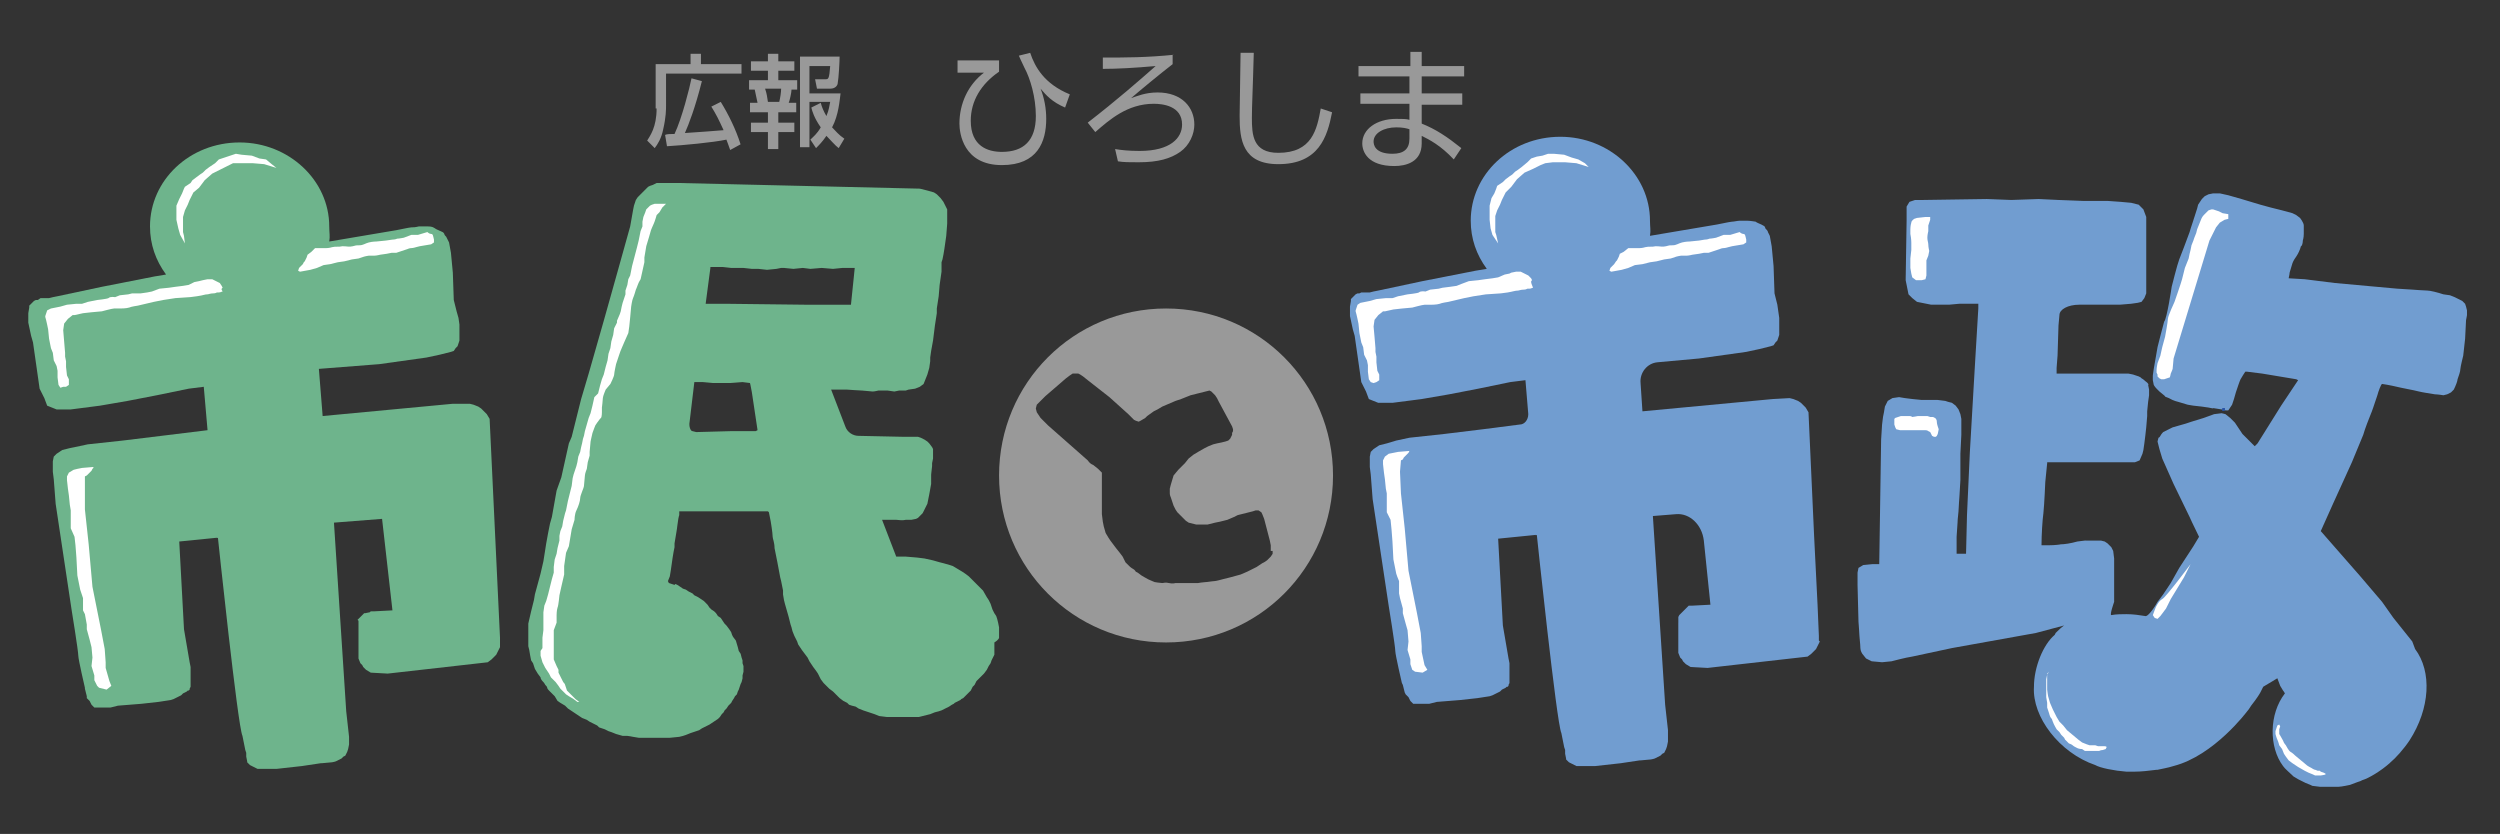 <?xml version="1.0" encoding="utf-8"?>
<!-- Generator: Adobe Illustrator 27.7.0, SVG Export Plug-In . SVG Version: 6.00 Build 0)  -->
<svg version="1.1" id="レイヤー_1" xmlns="http://www.w3.org/2000/svg" xmlns:xlink="http://www.w3.org/1999/xlink" x="0px"
	 y="0px" viewBox="0 0 265 88.4" style="enable-background:new 0 0 265 88.4;" xml:space="preserve">
<rect x="0" y="0" width="265" height="88.4" fill="#333333" stroke="none"/>
<style type="text/css">
	.st0{fill:#6EB48C;}
	.st1{fill:#FFFFFF;}
	.st2{fill:#719DD0;}
	.st3{fill:none;stroke:#2954A4;stroke-width:9.400000e-02;}
	.st4{fill:#999999;}
</style>
<g>
	<g>
		<g>
			<path class="st0" d="M85.4,32.3l-8.5-0.1h-2.1l0.5-3.8l0-0.1h0.2h1.1l0.9,0.1h0.8h0.5l0.9,0.1h0.7l0.9,0.1l1-0.1l0.5-0.1h0.3
				l1,0.1l1-0.1l0.8,0.1l1.2-0.1l1.2,0.1l1-0.1h1.3l-0.1,1l-0.3,2.9c-0.2,0-0.2,0-0.2,0h-1.6H85.4z M73.4,45.7c-0.2,0-0.4-0.5-0.3-1
				l0.5-4.2h0.9l1.1,0.1h1.8l1.3-0.1l0.8,0.1l0,0c0,0,0.1,0.4,0.2,1l0.6,4l-0.2,0.1h-0.7l-1.9,0l-3.7,0.1L73.4,45.7z M105.9,67.6
				v-0.5l0-0.6l-0.1-0.5l-0.1-0.4l-0.1-0.3l-0.2-0.3l-0.2-0.4L105,64l-0.2-0.4l-0.2-0.3l-0.4-0.7l-0.3-0.3l-0.2-0.2l-0.2-0.2
				l-0.2-0.2l-0.6-0.6l-0.4-0.3l-0.3-0.2l-0.5-0.3L101,60l-0.3-0.1l-0.7-0.2l-0.4-0.1l-0.7-0.2L98,59.2l-0.8-0.1L96,59l-1,0
				l-1.5-3.9c0.3,0,0.6,0,0.8,0c0.6,0,0.7,0,0.7,0c0.2,0,0.6,0.1,1,0c0.2,0,0.6,0,0.6,0l0.5-0.1l0.2-0.1l0.2-0.2l0.3-0.3l0.1-0.2
				l0.1-0.2l0.1-0.2l0.1-0.2l0.1-0.2l0.1-0.5l0.1-0.5l0.2-1.1l0-1l0.1-0.9l0-0.3l0.1-0.5l0-0.2v-0.4v-0.2v-0.2l-0.1-0.2L98.5,47
				l-0.2-0.2l-0.3-0.2l-0.2-0.1l-0.2-0.1l-0.3-0.1H97h-0.4h-0.9L91,46.2c-0.6,0-1.2-0.4-1.4-1l-1.5-3.9l0.5,0h1.2
				c0,0,1.4,0.1,1.6,0.1s0.9,0.1,1.1,0.1c0.2,0,0.6-0.1,0.6-0.1h1l0.7,0.1l0.5-0.1h0.7l0.3-0.1l0.7-0.1l0.5-0.2l0.4-0.3l0.2-0.5
				l0.2-0.5l0.2-0.7l0.1-0.7l0-0.2l0-0.2l0.1-0.7l0.2-1.1l0.2-1.6l0.2-1.3l0-0.5l0.2-1.3l0.1-1.2l0.2-1.4v-0.4v-0.6l0.1-0.3l0.1-0.5
				l0.1-0.6l0.2-1.4l0.1-1.3l0-0.7l0-0.3l0-0.5l-0.2-0.4l-0.2-0.4l-0.3-0.4l-0.4-0.4l-0.3-0.2l-0.7-0.2l-0.8-0.2L72,19.4l-0.2,0
				h-0.2c0,0-0.2,0-0.3,0c-0.1,0-0.3,0-0.3,0h-0.2l-0.3,0l-0.2,0h-0.2l-0.3,0l-0.2,0l-0.2,0.1l-0.2,0.1l-0.3,0.1l-0.2,0.1L68.5,20
				l-0.2,0.2l-0.2,0.2l-0.1,0.1l-0.2,0.2l-0.2,0.2l-0.2,0.3l-0.1,0.3l-0.1,0.3l-0.1,0.5l-0.3,1.7l-1.2,4.3l-1.6,5.7l-1.6,5.6
				l-0.8,2.7l-1,4L60.3,47l-0.8,3.6L59,52l-0.5,2.8l-0.2,0.7l-0.2,1l-0.2,1.1l-0.3,1.9l-0.3,1.3L56.7,63l-0.1,0.6l-0.3,1.2l-0.3,1.3
				L56,66.5L56,66.9l0,0.3l0,0.6l0,0.7l0.1,0.4l0.1,0.6l0.1,0.5l0.2,0.3l0.2,0.6l0.3,0.5l0.3,0.4c0,0.2,0.2,0.4,0.3,0.5
				c0.1,0.1,0.2,0.3,0.2,0.3c0.1,0.1,0.2,0.2,0.2,0.3c0,0.1,0.2,0.3,0.2,0.3l0.3,0.3l0.3,0.3l0.3,0.5l0.3,0.2l0.5,0.3l0,0l0.1,0.1
				l0.2,0.2l0.3,0.2l0.3,0.2l0.3,0.2l0.3,0.2l0.3,0.2l0.5,0.2l0.3,0.2l0.4,0.2l0.2,0.1l0.2,0.1l0.2,0.2l0.3,0.1l0.3,0.1l0.2,0.1
				l0.2,0.1l0.3,0.1l0.5,0.2l0.7,0.2c0,0,0.4,0,0.5,0c0.1,0,0.6,0.1,0.6,0.1l0.6,0.1l0.4,0h0.5h0.6h0.5h1.3l1-0.1l0.4-0.1l0.3-0.1
				l0.5-0.2l0.3-0.1l0.3-0.1l0.3-0.1l0.3-0.2l0.4-0.2l0.4-0.2l0.3-0.2l0.3-0.2l0.3-0.2l0.2-0.2l0.2-0.3l0.2-0.2l0.1-0.2l0.2-0.2
				l0.2-0.3l0.2-0.2l0.1-0.1l0.1-0.2l0.2-0.3l0.1-0.2l0.2-0.2l0.1-0.3l0.1-0.2l0.1-0.3l0.1-0.3l0.1-0.2l0.1-0.4l0-0.3l0.1-0.4v-0.2
				l0-0.4l-0.1-0.3v-0.3l-0.1-0.3l-0.1-0.4l-0.2-0.3l-0.1-0.4L78,67.9l-0.3-0.4l-0.1-0.2L77.5,67l-0.2-0.3L77,66.3l-0.2-0.2
				l-0.2-0.3l-0.2-0.3l-0.3-0.2L75.9,65l-0.2-0.2l-0.3-0.2l-0.2-0.2L75,64.1l-0.2-0.2l-0.2-0.2l-0.3-0.2l-0.3-0.2L74,63.3l-0.4-0.2
				l-0.2-0.2L73,62.7l-0.3-0.2l-0.3-0.1l-0.3-0.2l-0.3-0.2l-0.2-0.1L71.5,62l-0.3-0.1l-0.3-0.1l-0.1-0.2l0.2-0.5l0.1-0.6l0.1-0.7
				l0.1-0.7l0.1-0.6l0.1-0.5l0-0.4l0.1-0.6l0.1-0.6c0,0,0.1-0.6,0.1-0.7c0-0.1,0.1-0.6,0.1-0.7c0-0.1,0.1-0.4,0.1-0.4l0-0.4l9.4,0
				l0.1,0.1l0.2,1c0,0,0.2,1.2,0.2,1.6c0,0.2,0.2,0.6,0.2,1.2c0.1,0.5,0.2,1,0.2,1l0.1,0.5l0.3,1.6l0.1,0.4l0.1,0.5l0.1,0.5L83,63
				l0.1,0.6l0.1,0.4l0.2,0.7l0.2,0.7l0.1,0.4l0.1,0.4l0.1,0.3l0.1,0.4l0.2,0.5l0.1,0.2l0.2,0.4l0.1,0.3l0.2,0.3l0.2,0.3l0.3,0.4
				l0.3,0.4l0.2,0.4l0.2,0.3l0.2,0.3l0.3,0.4l0.2,0.3L87,72l0.3,0.4l0.2,0.2l0.2,0.2l0.2,0.2l0.4,0.3l0.3,0.3l0.2,0.2L89,74l0.4,0.3
				l0.4,0.2l0.2,0.2l0.3,0.1l0.4,0.1l0.3,0.2l0.5,0.2l0.3,0.1l0.6,0.2l0.3,0.1l0.5,0.2l0.8,0.1l0.5,0l0.4,0l0.4,0h0.7h0.4h0.5l0.5,0
				l0.4-0.1l0.4-0.1l0.4-0.1l0.5-0.2l0.4-0.1l0.3-0.1l0.4-0.2l0.2-0.1l0.2-0.1l0.3-0.2l0.2-0.1l0.1-0.1l0.2-0.1l0.2-0.1l0.2-0.1
				l0.1-0.1l0.2-0.1l0.2-0.2l0.2-0.2l0.2-0.2l0.2-0.2l0.1-0.2l0.1-0.2l0.2-0.2l0.1-0.2l0.1-0.2l0.2-0.2l0.2-0.2l0.2-0.2l0.2-0.2
				l0.3-0.4l0.2-0.4l0.2-0.3l0.1-0.3l0.1-0.2l0.2-0.4l0-0.2l0-0.3l0-0.3l0-0.2c0,0,0-0.2,0-0.3C105.9,67.8,105.9,67.6,105.9,67.6"/>
			<path class="st1" d="M70.6,21.6l-0.7,0l-0.5,0l-0.3,0.1l-0.2,0.1l-0.4,0.4l-0.1,0.3l-0.2,0.5l-0.1,0.5V24l-0.2,0.5l-0.2,1
				l-0.2,0.8l-0.5,1.9l-0.2,1l-0.2,0.4l-0.1,0.6l-0.2,0.6l0,0.4l-0.3,0.9l-0.1,0.4l-0.1,0.5l-0.1,0.3L65.4,34l0,0.2l-0.3,0.6
				l-0.1,0.7l-0.2,0.7l-0.1,0.7l-0.2,0.6l-0.1,0.7l-0.2,0.7l-0.2,0.8l-0.2,0.5l-0.2,0.7l-0.2,0.8L63,42.1L62.8,43l-0.1,0.4l-0.1,0.4
				l-0.2,0.5l-0.2,0.7L62,45.7l-0.1,0.5l-0.1,0.3l-0.1,0.5l-0.1,0.4l-0.1,0.5l-0.2,0.5l-0.1,0.6l-0.1,0.4L60.9,50l-0.1,0.3l-0.1,0.4
				l-0.1,0.8l-0.2,0.8l-0.2,0.8l-0.2,1l-0.1,0.3l-0.2,0.8l-0.1,0.6l-0.2,0.5l-0.1,0.5v0.5l-0.2,0.8l-0.1,0.6l-0.2,0.6l-0.1,0.8v0.6
				l-0.2,0.7l-0.2,0.8L58.1,63l-0.2,0.7l-0.2,0.5l-0.1,0.7l0,0.4l0,0.3l0,0.5l0,0.7l-0.1,0.8v0.6l0,0.5L57.3,69l0,0.5l0.2,0.7
				l0.2,0.4l0.1,0.2l0.2,0.3l0.2,0.3l0.2,0.4l0.2,0.2l0.3,0.3l0.3,0.4l0.2,0.3l0.2,0.2l0.2,0.2l0.2,0.2l0.3,0.2l0.5,0.3l0.4,0.3h0.2
				L61,74.1l-0.3-0.3l-0.3-0.3l-0.3-0.3L60,72.9l-0.1-0.3c0,0,0-0.1-0.2-0.3c-0.1-0.2-0.3-0.6-0.3-0.6l-0.2-0.4L59.2,71L59,70.6
				l-0.3-0.7v-0.7v-0.6v-0.4v-0.7l0-0.7L59,66l0-0.8c0,0,0-0.5,0.1-0.8c0.1-0.2,0.2-1.3,0.2-1.3l0.2-0.9l0.3-1.3v-0.9l0.2-1.4
				l0.3-0.7l0.3-1.8l0.3-1c0,0,0-0.6,0.2-1s0.4-1,0.4-1.3c0-0.3,0.4-1.1,0.4-1.3c0-0.2,0.1-0.9,0.1-1.1c0-0.2,0.2-0.7,0.2-0.7
				l0.1-0.7l0.2-0.7v-0.4l0.1-1.1c0,0,0.1-0.5,0.2-0.9c0.1-0.3,0.3-0.8,0.3-0.8s0,0,0.2-0.3c0.1-0.1,0.2-0.3,0.3-0.4
				c0,0,0.1-0.1,0.1-0.1c0.1-0.1,0.1-0.6,0.1-0.6l0-0.5c0,0,0.1-0.8,0.1-1s0.3-0.9,0.3-0.9l0.5-0.6c0,0,0.4-0.8,0.4-1
				c0-0.2,0.2-1.1,0.2-1.1s0.2-0.6,0.3-0.9c0.1-0.3,0.2-0.6,0.3-0.8c0.1-0.2,0.2-0.5,0.3-0.7c0.1-0.2,0.4-0.9,0.4-0.9l0.1-0.7l0.1-1
				l0.1-1.1c0,0,0.1-0.7,0.2-0.9c0.1-0.2,0.3-0.9,0.3-0.9s0.1-0.2,0.2-0.5c0.1-0.3,0.3-0.6,0.3-0.6l0.2-0.9l0.2-0.9v-0.5l0.2-1.2
				l0.3-1l0.2-0.7c0,0,0.2-0.5,0.3-0.7c0.1-0.2,0.3-0.9,0.3-0.9l0.3-0.3l0.3-0.5L70.6,21.6z"/>
		</g>
		<g>
			<path class="st0" d="M53,68.6v-1l-1.1-23.2l-0.3-0.5l-0.2-0.2L51,43.3l-0.3-0.2l-0.5-0.2l-0.4-0.1L48,42.8l-13.8,1.3l-0.4-5
				l6.4-0.5l5-0.7l1.4-0.3l1.2-0.3l0.3-0.1l0.2-0.3l0.2-0.2l0.2-0.6l0-0.7V35l0-0.6l-0.1-0.7L48.4,33l-0.3-1.2l-0.1-2.9l-0.2-2.1
				l-0.2-1.1l-0.2-0.4c0,0-0.1-0.2-0.1-0.2c-0.1-0.1-0.2-0.2-0.2-0.3c-0.1-0.2-0.2-0.2-0.4-0.3c-0.2-0.1-0.5-0.2-0.6-0.3
				C45.8,24,45.6,24,45.2,24c-0.3,0-0.6,0-0.8,0c-0.4,0.1-0.6,0.1-0.8,0.1c-0.1,0-0.6,0.1-0.6,0.1l-1,0.2l-7.1,1.2
				c0.1-0.6,0-0.9,0-1.6c0-4.9-4.3-8.9-9.5-8.9c-5.3,0-9.5,4-9.5,8.9c0,1.9,0.6,3.6,1.7,5.1l-1.2,0.2l-5.6,1.1l-4.7,1l-0.5,0.1
				l-0.4,0.1l-0.2,0l-0.2,0l-0.1,0l-0.2,0l-0.2,0L4,31.8l-0.2,0l-0.2,0.1L3.5,32l-0.1,0.1l-0.1,0.1l-0.1,0.1l-0.1,0.1l0,0.2l0,0
				l-0.1,0.6l0,1l0.3,1.4l0.2,0.7l0.7,4.9l0.5,1l0.3,0.8l1,0.4l1.5,0l3.1-0.4l2.9-0.5l3.1-0.6l3.4-0.7l1.6-0.2l0.4,4.6l-4.9,0.6
				l-4.1,0.5l-3.7,0.4l-1.4,0.3l-0.5,0.1l-0.4,0.1l-0.4,0.1l-0.3,0.2l-0.3,0.2l-0.3,0.3l-0.1,0.5l0,0.5l0,0.6l0.1,0.8l0.2,2.6
				l1.7,11.3c0,0,0.7,4.3,0.7,4.8c0,0.4,0.7,3.4,0.7,3.4L9,73l0,0l0.2,0.8L9.2,74l0.1,0.1l0.1,0.1l0.1,0.1l0.1,0.2l0.1,0.2l0.1,0.1
				l0.1,0.1l0.1,0.1l0.2,0c0,0,0.1,0,0.2,0s0.2,0,0.2,0h0.2l0.3,0l0.4,0l0.2,0l0.8-0.2l2.5-0.2l1.8-0.2l1.3-0.2l0,0l0.3-0.1l0.4-0.2
				l0.2-0.1l0.2-0.1l0.1-0.1l0.1-0.1l0.2-0.1l0.2-0.1l0.1-0.1l0.1,0l0.1-0.1l0-0.1l0.1-0.2l0-0.2l0-0.2l0-0.2l0-0.3l0-0.5l0-0.4
				l0-0.1l0,0l0-0.2l-0.1-0.5c0,0,0,0,0,0l-0.6-3.5L19,57.4l4-0.4c-0.1,0.1,0.1,0,0.1,0s2.1,20,2.6,21l0,0l0.1,0.5l0.1,0.5l0.1,0.5
				l0.1,0.3l0,0.4l0.1,0.5l0,0.1l0,0l0,0l0.2,0.2l0.1,0.1l0.2,0.1l0.2,0.1l0.2,0.1l0.2,0.1l0.2,0c0,0,0,0,0,0h1.8l2.7-0.3l2-0.3
				l0.1,0l0,0c0.1,0,1-0.1,1.1-0.1s0.4-0.1,0.4-0.1l0.2-0.1l0.2-0.1l0.2-0.1l0.2-0.2l0.2-0.1l0.1-0.2l0.1-0.2l0.1-0.3l0.1-0.5V79
				v-0.2l0-0.3l0-0.3l0-0.1l0,0l-0.3-2.7l-1.3-20l5.1-0.4l1.1,9.7l-1.9,0.1l-0.4,0l-0.1,0.1L38.7,65L38.6,65l-0.1,0.1l-0.1,0.1
				l-0.1,0.1l-0.1,0.1l-0.1,0.1l-0.1,0.1l-0.1,0.1L38,65.8l0,0.2l0,0.2l0,0.2v0.2l0,0.2l0,0.2l0,0.2l0,0.2c0,0,0,0,0,0h0v2.4
				l0.2,0.5l0.2,0.2l0.1,0.2l0.1,0.1l0.2,0.2l0.5,0.3l1.8,0.1l10.6-1.2l0,0c0,0,0,0,0,0l0.4-0.3l0.3-0.3l0.2-0.2l0.2-0.4l0.2-0.4
				L53,68.6z"/>
			<path class="st1" d="M23.6,30.5l-0.1-0.2L23.3,30l-0.4-0.2l-0.4-0.2l-0.5,0l-0.5,0.1l-0.4,0.1l-0.5,0.1L20,30.2l-0.6,0.1
				l-0.8,0.1l-0.7,0.1l-1,0.1l-0.8,0.3L15.6,31l-0.7,0.1L14,31.1l-0.4,0.1l-0.9,0.1l-0.5,0.2c0,0-0.5-0.1-0.7,0.1
				c-0.2,0.1-1.2,0.2-1.2,0.2l-1,0.2l-0.6,0.2H8.1l-1,0.1l-0.7,0.2l-0.5,0.1l-0.5,0.1L5,32.9l-0.2,0.6l0,0.1
				c0.1,0.3,0.3,1.3,0.3,1.3l0.1,1l0.1,0.5l0.1,0.5l0.2,0.5l0.1,0.8l0.3,0.6l0.1,0.5v0.7l0.1,0.8l0.2,0.3L6.7,41L7,41l0.3-0.2l0-0.6
				l-0.2-0.4L7,38.9l0-0.6l-0.1-0.5v-0.4l-0.1-1.2L6.7,35l0.1-0.7l0.4-0.5l0.5-0.4l0.2,0l0.9-0.2l0.9-0.1l1.1-0.1
				c0,0,1.1-0.3,1.3-0.3h0.7c0,0,0.6,0,0.9-0.1c0.2-0.1,0.9-0.2,0.9-0.2l1.7-0.4l1-0.2l1.3-0.2l1.5-0.1c0,0,0.1,0,0.8-0.1
				c0.7-0.1,0.8-0.2,1.1-0.2c0.1,0,0.3-0.1,0.6-0.1c0.1,0,0.2,0,0.4-0.1c0,0,0.2,0,0.2,0c0.2,0,0.3-0.1,0.4-0.1
				C23.4,30.6,23.5,30.6,23.6,30.5C23.6,30.5,23.6,30.5,23.6,30.5"/>
			<path class="st1" d="M33,26.7L32.6,27l-0.1,0.3l-0.2,0.4l-0.1,0.1L32.1,28l-0.2,0.2l-0.2,0.2l-0.1,0.3l0.2,0.1l1.1-0.2l0.7-0.2
				l0.7-0.3L35,28l0.8-0.2l0.7-0.1l0.8-0.2l0.7-0.1l0.6-0.2c0,0,0.4-0.1,0.5-0.1h0.6c0.2,0,0.6-0.1,0.6-0.1l0.7-0.1l0.5-0.1h0.5
				l0.6-0.2l0.6-0.2c0,0,0.2-0.1,0.4-0.1c0.2,0,0.5-0.1,0.5-0.1l0.4-0.1l0.6-0.1l0.6-0.1l0.3-0.2c0,0,0,0.1,0-0.3
				c-0.1-0.4-0.1-0.6-0.3-0.6c-0.2,0-0.4-0.2-0.4-0.2l-1,0.3h-0.7l-0.8,0.3c0,0-0.5,0.1-0.7,0.1c-0.2,0.1-0.5,0.1-0.5,0.1l-0.7,0.1
				l-1,0.1c0,0-0.4,0-0.8,0.1c-0.4,0.1-0.6,0.3-1,0.3c-0.4,0-0.3,0-0.7,0.1c-0.4,0.1-0.6,0-1.1,0c-0.4,0.1-0.7,0-1.1,0.1
				c-0.3,0.1-0.6,0.1-0.6,0.1l-0.7,0h-0.5L33,26.7"/>
			<polygon class="st1" points="11.8,72.7 11.6,72.2 11.2,70.8 11.2,70.2 11.1,68.8 10.7,66.7 9.8,62.2 9.4,57.7 9,54 9,51.7 
				9,50.5 9.2,50.4 9.3,50.3 9.5,50.1 9.7,49.9 9.8,49.7 9.9,49.6 9.9,49.5 8.7,49.6 8.2,49.7 7.8,49.8 7.3,50.1 7.1,50.5 7.1,50.9 
				7.2,51.8 7.3,52.5 7.4,53.5 7.5,54.1 7.5,55.2 7.5,56 7.9,56.9 8,57.8 8.1,59.1 8.2,61 8.5,62.5 8.6,62.8 8.8,63.4 8.8,64.2 
				8.8,64.7 9,65.1 9.2,66.2 9.2,66.7 9.5,67.8 9.7,68.6 9.8,69.7 9.7,70.6 10,71.6 10,72.1 10.3,72.7 10.5,72.9 11.3,73.1 			"/>
			<polygon class="st1" points="29.3,17.8 28.8,17.4 28.2,16.9 27.5,16.8 26.7,16.5 25.6,16.4 25,16.3 24.4,16.5 23.8,16.7 
				23.2,16.9 22.8,17.3 22.2,17.7 21.8,18 21.5,18.3 21.2,18.5 20.8,18.8 20.4,19.1 20.2,19.4 19.6,19.8 19.5,20 19.3,20.5 19,21.1 
				18.7,21.8 18.7,22.4 18.7,23.3 18.9,24.2 19.1,24.9 19.6,25.8 19.5,25 19.4,24.6 19.4,24.2 19.4,23.5 19.4,23 19.6,22.3 
				19.9,21.7 20.1,21.2 20.5,20.4 21.1,19.9 21.7,19.1 22.5,18.4 23.3,18 24.1,17.6 24.7,17.3 25.5,17.3 26.2,17.3 26.8,17.3 
				28,17.4 			"/>
		</g>
		<g>
			<g>
				<path class="st2" d="M192.8,67.9L192.8,67.9v-0.5c0-0.3-0.2-4.9-0.5-10.5l-0.6-13.2l-0.3-0.5l-0.2-0.2l-0.3-0.3l-0.3-0.2
					l-0.5-0.2l-0.4-0.1l-1.8,0.1l-13.8,1.3l-0.2-3c-0.1-1.1,0.7-2.1,1.8-2.2l4.4-0.4l5-0.7l1.4-0.3l1.2-0.3l0.3-0.1l0.2-0.3l0.2-0.2
					l0.2-0.6l0-0.7v-0.5l0-0.6l-0.1-0.7l-0.1-0.7l-0.3-1.2l-0.1-2.9l-0.2-2.1l-0.2-1.1l-0.2-0.4c0-0.1-0.1-0.2-0.1-0.2
					c-0.1-0.1-0.2-0.2-0.2-0.3c0-0.1-0.2-0.2-0.4-0.3c-0.2-0.1-0.5-0.2-0.6-0.3c-0.1,0-0.5-0.1-0.9-0.1c-0.2,0-0.6,0-0.8,0
					c-0.2,0-0.6,0.1-0.8,0.1c-0.1,0-0.6,0.1-0.6,0.1l-1,0.2l-7.1,1.2c0.1-0.6,0-0.9,0-1.6c0-4.9-4.3-8.9-9.5-8.9
					c-5.3,0-9.5,4-9.5,8.9c0,1.9,0.6,3.6,1.7,5.1l-1.2,0.2l-5.6,1.1l-4.7,1l-0.5,0.1l-0.4,0.1l-0.2,0l-0.2,0l-0.1,0l-0.2,0l-0.2,0
					l-0.2,0.1l-0.2,0l-0.2,0.1l-0.1,0.1l-0.1,0.1l-0.1,0.1l-0.1,0.1l-0.1,0.1l0,0.2l0,0l-0.1,0.6l0,1l0.3,1.4l0.2,0.7l0.7,4.9l0.5,1
					l0.3,0.8l1,0.4l1.5,0l3.1-0.4l2.9-0.5l3.1-0.6l3.4-0.7l1.6-0.2l0.3,3.6c0,0.6-0.4,1.1-0.9,1.1l-3.9,0.5l-4.1,0.5l-3.7,0.4
					l-1.4,0.3L147,47l-0.4,0.1l-0.4,0.1l-0.3,0.2l-0.3,0.2l-0.3,0.3l-0.1,0.5l0,0.5l0,0.6l0.1,0.8l0.2,2.6l1.7,11.3
					c0,0,0.7,4.3,0.7,4.8c0,0.4,0.7,3.4,0.7,3.4l0.1,0.2l0,0l0.2,0.8l0.1,0.2l0.1,0.1l0.1,0.1l0.1,0.1l0.1,0.2l0.1,0.2l0.1,0.1
					l0.1,0.1l0.1,0.1l0.2,0c0,0,0.1,0,0.2,0c0.1,0,0.2,0,0.2,0h0.2l0.3,0l0.4,0l0.2,0l0.8-0.2l2.5-0.2l1.8-0.2l1.3-0.2l0,0l0.3-0.1
					l0.4-0.2l0.2-0.1l0.2-0.1l0.1-0.1l0.1-0.1l0.2-0.1l0.2-0.1l0.1-0.1l0.1,0l0.1-0.1l0-0.1l0.1-0.2l0-0.2l0-0.2l0-0.2l0-0.3l0-0.5
					l0-0.4l0-0.1l0,0l0-0.2l-0.1-0.5c0,0,0,0,0,0l-0.6-3.5l-0.5-9.2l4-0.4c-0.1,0.1,0.1,0,0.1,0s2.1,20,2.6,21l0,0l0.1,0.5l0.1,0.5
					l0.1,0.5l0.1,0.3l0,0.4l0.1,0.5l0,0.1l0,0l0,0l0.2,0.2l0.1,0.1l0.2,0.1l0.2,0.1l0.2,0.1l0.2,0.1l0.2,0c0,0,0,0,0,0h1.8l2.7-0.3
					l2-0.3l0.1,0l0,0c0.1,0,1-0.1,1.1-0.1s0.4-0.1,0.4-0.1l0.2-0.1l0.2-0.1l0.2-0.1l0.2-0.2l0.2-0.1l0.1-0.2l0.1-0.2l0.1-0.3
					l0.1-0.5v-0.3v-0.2l0-0.3l0-0.3l0-0.1l0,0l-0.3-2.7l-1.3-20l2.5-0.2c1.4-0.1,2.7,1.1,2.9,2.8l0.7,6.8l-1.9,0.1l-0.4,0l-0.1,0.1
					l-0.1,0.1l-0.1,0.1l-0.1,0.1l-0.1,0.1l-0.1,0.1l-0.1,0.1l-0.1,0.1l-0.1,0.1l-0.1,0.1l-0.1,0.2l0,0.2l0,0.2l0,0.2V66l0,0.2l0,0.2
					l0,0.2l0,0.2c0,0,0,0,0,0v2.4l0.2,0.5l0.2,0.2l0.1,0.2l0.1,0.1l0.2,0.2l0.5,0.3l1.8,0.1l10.6-1.2l0,0c0,0,0,0,0,0l0.4-0.3
					l0.3-0.3l0.2-0.2l0.2-0.4l0.2-0.4L192.8,67.9z"/>
				<g>
					<polygon class="st1" points="168.4,17.7 168,17.3 167.3,16.9 166.6,16.7 165.8,16.4 164.7,16.3 164.1,16.3 163.5,16.5 
						162.9,16.6 162.3,16.8 161.9,17.2 161.3,17.7 160.9,18 160.6,18.2 160.3,18.5 160,18.7 159.6,19 159.3,19.3 158.7,19.7 
						158.6,20 158.4,20.5 158.1,21 157.9,21.8 157.9,22.3 157.9,23.3 158,24.2 158.2,24.9 158.8,25.8 158.6,24.9 158.5,24.6 
						158.5,24.1 158.5,23.4 158.5,22.9 158.7,22.3 159,21.7 159.2,21.2 159.6,20.4 160.2,19.8 160.8,19 161.6,18.3 162.5,17.9 
						163.3,17.5 163.8,17.3 164.6,17.2 165.3,17.2 165.9,17.2 167.1,17.3 					"/>
					<path class="st1" d="M172.1,26.7l-0.4,0.2l-0.1,0.3l-0.2,0.4l-0.1,0.1l-0.2,0.3l-0.2,0.2l-0.2,0.2l-0.1,0.3l0.2,0.1l1.1-0.2
						l0.7-0.2l0.7-0.3l0.8-0.1l0.8-0.2l0.7-0.1l0.8-0.2l0.7-0.1l0.6-0.2c0,0,0.4-0.1,0.5-0.1h0.6c0.2,0,0.6-0.1,0.6-0.1l0.7-0.1
						l0.5-0.1h0.5l0.6-0.2l0.6-0.2c0,0,0.2-0.1,0.4-0.1c0.2,0,0.5-0.1,0.5-0.1l0.4-0.1l0.6-0.1l0.6-0.1l0.3-0.2c0,0,0,0.1,0-0.3
						c-0.1-0.4-0.1-0.6-0.3-0.6c-0.2,0-0.4-0.2-0.4-0.2l-1,0.3h-0.7l-0.8,0.3c0,0-0.5,0.1-0.7,0.1c-0.2,0.1-0.5,0.1-0.5,0.1
						l-0.6,0.1l-1,0.1c0,0-0.4,0-0.8,0.1c-0.4,0.1-0.6,0.3-1,0.3s-0.3,0-0.7,0.1c-0.4,0.1-0.6,0-1.1,0c-0.4,0.1-0.7,0-1.1,0.1
						c-0.3,0.1-0.6,0.1-0.6,0.1l-0.7,0h-0.5L172.1,26.7"/>
					<path class="st1" d="M162.4,29.7l-0.1-0.2l-0.3-0.3l-0.4-0.2l-0.4-0.2l-0.5,0l-0.5,0.1L160,29l-0.5,0.1l-0.7,0.3l-0.6,0.1
						l-0.8,0.1l-0.7,0.1l-1,0.1l-0.8,0.3l-0.5,0.2l-0.7,0.1l-0.8,0.1l-0.4,0.1l-0.9,0.1l-0.5,0.2c0,0-0.5-0.1-0.7,0.1
						c-0.2,0.1-1.2,0.2-1.2,0.2l-1,0.2l-0.6,0.2h-0.7l-1,0.1l-0.7,0.2l-0.5,0.1l-0.5,0.1l-0.3,0.2l-0.2,0.6l0,0.1
						c0.1,0.3,0.3,1.3,0.3,1.3l0.1,1l0.1,0.5l0.1,0.5l0.2,0.5l0.1,0.8l0.3,0.6l0.1,0.5v0.7l0.1,0.8l0.2,0.3l0.3,0.1l0.3-0.1l0.3-0.2
						l0-0.6l-0.2-0.4l-0.1-0.9l0-0.6l-0.1-0.5v-0.4l-0.1-1.2l-0.1-1.1l0.1-0.7l0.4-0.5l0.5-0.4l0.2,0l0.9-0.2l0.9-0.1l1.1-0.1
						c0,0,1.1-0.3,1.3-0.3h0.7c0,0,0.6,0,0.9-0.1c0.2-0.1,0.9-0.2,0.9-0.2l1.7-0.4l1-0.2l1.3-0.2l1.5-0.1c0,0,0.1,0,0.8-0.1
						c0.6-0.1,0.8-0.2,1.1-0.2c0.1,0,0.3-0.1,0.6-0.1c0.1,0,0.2,0,0.4-0.1c0,0,0.2,0,0.2,0c0.2,0,0.3-0.1,0.4-0.1
						C162.2,29.8,162.3,29.8,162.4,29.7C162.4,29.8,162.4,29.7,162.4,29.7"/>
					<polygon class="st1" points="151.3,71 151,70.5 150.7,69.1 150.7,68.5 150.6,67.1 150.2,65 149.3,60.5 148.9,56 148.5,52.3 
						148.4,50 148.5,48.8 148.7,48.7 148.8,48.5 149,48.3 149.2,48.1 149.3,48 149.4,47.8 149.4,47.8 148.2,47.9 147.7,48 
						147.2,48.1 146.8,48.4 146.6,48.8 146.6,49.2 146.7,50.1 146.8,50.8 146.9,51.8 147,52.3 147,53.5 147,54.3 147.4,55.1 
						147.5,56.1 147.6,57.4 147.7,59.3 148,60.8 148.1,61.1 148.3,61.6 148.3,62.5 148.3,62.9 148.4,63.4 148.7,64.5 148.7,65 
						149,66.1 149.2,66.8 149.3,68 149.2,68.9 149.5,69.9 149.5,70.4 149.7,71 150,71.2 150.8,71.3 					"/>
				</g>
			</g>
			<g>
				<path class="st2" d="M235.7,43.4L235.7,43.4C235.7,43.4,235.7,43.4,235.7,43.4C235.7,43.4,235.7,43.4,235.7,43.4 M261.5,33.4
					l0-0.5l-0.1-0.4l-0.1-0.3l-0.3-0.3l-0.8-0.4l-0.5-0.2l-0.7-0.1c-0.6-0.2-1.4-0.4-1.7-0.4s-1.6-0.1-1.6-0.1l-1.6-0.1l-2.2-0.2
					l-4.4-0.4l-3.2-0.4l-1.7-0.1c0-0.1,0.1-0.4,0.1-0.6c0.1-0.3,0.3-1,0.3-1c0,0,0.1-0.3,0.4-0.7c0.2-0.3,0.4-0.7,0.5-1.1
					c0.1,0,0.2-0.3,0.2-0.6c0,0,0.1-0.3,0.1-0.7c0-0.1,0-0.5,0-0.9c0-0.3-0.4-0.8-0.4-0.8l-0.4-0.3l-0.4-0.2l-1.1-0.3l-1.2-0.3
					l-1.1-0.3l-1-0.3l-1-0.3l-1.4-0.4l-0.9-0.2l-0.3,0l-0.4,0l-0.5,0.1l-0.4,0.2l-0.3,0.3l-0.2,0.3l-0.2,0.3l-0.1,0.4
					c-0.3,1-0.7,2.1-0.8,2.5c-0.4,1.1-0.9,2.4-1.1,2.9c-0.2,0.5-0.8,2.9-0.8,2.9s-0.5,3.4-0.8,3.7c-0.2,0.7-0.7,2.7-0.7,2.7
					l-0.4,2.3l-0.1,0.7l0,0.5l0.1,0.5c0,0,0.1,0.2,0.3,0.4c0,0,0.2,0.2,0.3,0.3c0.5,0.4,0.6,0.5,0.6,0.5c-0.1,0,0.1,0.1,0.4,0.2
					c0.5,0.3,1,0.4,1,0.4l1,0.3l0.6,0.1l0.9,0.1l0.7,0.1l0.5,0.1c-0.2-0.1,0.2,0,0.9,0.1c0.2,0,0.4,0.1,0.4,0.1l0.3,0l0.2-0.3
					l0.2-0.3l0.2-0.6l0.2-0.7c0.2-0.6,0.4-1.2,0.5-1.4c0.1-0.2,0.5-0.8,0.5-0.8l0.2,0l1.6,0.2l3.6,0.6l0.2,0.1l-1.8,2.7l-2.5,4
					l-0.3,0.3l-0.4-0.4l-0.9-0.9c0,0-0.2-0.3-0.4-0.6c-0.2-0.3-0.4-0.6-0.4-0.6l-0.5-0.5l-0.5-0.4l-0.4-0.1l-0.8,0.1l-1.1,0.4
					l-1.3,0.4l-0.6,0.2l-1.4,0.4l-1,0.5c0,0-0.2,0.2-0.3,0.4c-0.1,0.2-0.2,0.2-0.2,0.2l-0.1,0.4l0.2,0.8l0.3,1l1.2,2.7l1.7,3.5
					c0,0,0.4,0.9,1,2.1l-0.6,1l-1.5,2.3l-0.9,1.6l-0.8,1.2l-0.6,0.8c-0.5,0.9-1.1,1.6-1.3,1.5c-0.6-0.1-1.3-0.2-2-0.2
					c-0.4,0-1.1,0-1.6,0.1c-0.2,0,0.3-1.4,0.3-1.4v-0.7v-3.9l-0.1-0.8l-0.2-0.4l-0.4-0.4l-0.3-0.2l-0.4-0.1l-0.6,0H221l-0.8,0.1
					c-0.7,0.2-1.4,0.3-1.8,0.3c0.1,0-0.5,0.1-1.3,0.1c-0.2,0-0.7,0-0.7,0c0-1.1,0.1-2.7,0.2-3.4c0.1-0.9,0.2-3.3,0.2-3.3l0.2-2
					c0,0,0,0,0-0.1c0,0,0.5,0,1,0h3.4l3,0l1,0l0.9,0l0.5-0.2l0.3-0.7l0.1-0.4l0.1-0.7l0.1-0.8l0.1-0.9l0.1-1.2l0-0.5l0.1-1l0.1-0.7
					l0-0.6l-0.1-0.5c0.1,0,0-0.2-0.3-0.4c-0.2-0.2-0.4-0.3-0.4-0.3l-0.1-0.1l-0.2-0.1l-0.3-0.1l-0.3-0.1l-0.5-0.1l-0.7,0l-2.6,0
					h-1.9l-2.4,0c0-0.3,0-0.5,0-0.6l0.1-1.3l0.1-3.2l0.1-1.1c0-0.6,0.9-1.1,2.1-1.1l4.3,0l1.2-0.1l0.7-0.1l0.4-0.1l0.3-0.4l0.2-0.5
					l0-0.8l0-2l0-2l0-1.2c0,0,0-1.2,0-2.1l-0.3-0.8l-0.5-0.5l-0.8-0.2l-1.1-0.1l-1.4-0.1l-2.6,0l-2.6-0.1l-2.1-0.1l-2.9,0.1
					l-2.6-0.1l-6.7,0.1l-0.9,0l-0.6,0.2l-0.3,0.5l0,0.9l0,0.6l-0.1,6.3l0.3,1.5l0.4,0.4l0.5,0.4l1.5,0.3l0.8,0h1.1l1.1-0.1h1.1
					l0.9,0l0,0.5l-0.4,6.7l-0.5,8.6l-0.1,2.2l-0.2,4.4l-0.1,4.1l-0.5,0l-0.5,0c0-0.1,0-0.6,0-0.6c0-0.3,0-1.2,0-1.2l0.1-1.5
					c0-0.4,0.1-1,0.1-1.2c0-0.2,0.1-1.6,0.1-1.6l0.1-1.7l0-1.8l0-1l0.1-2c0,0,0-0.7,0-1v-0.7l-0.1-0.5l-0.2-0.5l-0.3-0.4l-0.4-0.3
					l-0.4-0.1l-0.3-0.1l-0.8-0.1l-0.9,0l-0.8,0l-1-0.1l-0.8-0.1l-0.6-0.1l-0.7,0.1l-0.5,0.3l-0.3,0.6l-0.1,0.6l-0.1,0.5l-0.1,0.8
					l-0.1,1.6l-0.2,13.2l-0.7,0l-1,0.1l-0.5,0.3l-0.1,0.5l0,1.3l0.1,3.9c0,0,0.1,1.3,0.1,1.5c0,0.2,0.1,0.9,0.1,1.3
					c0,0.3,0.2,0.6,0.2,0.6l0.4,0.5l0.6,0.3l1.1,0.1l1-0.1c0,0,1.5-0.4,2.2-0.5c0.5-0.1,4.2-0.9,4.2-0.9l8.9-1.6l3-0.8l0,0
					c-0.3,0.2-0.6,0.5-0.8,0.7l-0.1,0.1l-0.1,0.2c-1.2,1-2.2,3.4-2.2,5.5c-0.2,3.2,2.7,7,6.5,8.3c0.5,0.3,2,0.6,3.3,0.7
					c0.3,0,0.5,0,0.8,0c0.8,0,1.6-0.1,2.4-0.2c0,0,0,0,0.1,0c0.4-0.1,1.1-0.2,1.7-0.4c4.3-1.1,7.8-5.8,7.8-5.8
					c0.2-0.2,0.4-0.6,0.5-0.7c0.4-0.5,0.8-1.1,0.9-1.3c0.1-0.2,0.3-0.6,0.3-0.6l0.5-0.3l1-0.6l0.3,0.8l0.3,0.5c0,0,0.1,0.1,0.2,0.3
					c-1.7,2.2-1.7,5.7-0.2,7.7c0.2,0.3,0.7,0.7,1,1l0.1,0.1l0.5,0.3l0.8,0.4l0.5,0.2l0.2,0.1l0.8,0.1h0.8c0.5,0,0.6,0,0.6,0
					c0.1,0,0.4,0,0.6,0c0.3,0,1.2-0.2,1.2-0.2l0.8-0.3l0.3-0.1l0.2-0.1c0.7-0.2,2-1,2.9-1.8c0,0,0,0,0,0c0,0,0,0,0.1-0.1
					c0.5-0.4,1.4-1.4,2-2.3c2.2-3.4,2.4-7.3,0.6-9.7l-0.3-0.8l-0.4-0.5l-0.8-1l-0.8-1l-1.2-1.7l-2.3-2.7l-4.2-4.8l1.3-2.9l2-4.4
					l1.2-2.9c0.2-0.7,0.6-1.7,0.8-2.2c0.1-0.2,0.4-1.1,0.7-2c0.1-0.4,0.4-1.2,0.5-1.2c0.7,0.1,1.6,0.3,2,0.4
					c0.6,0.1,1.9,0.4,1.9,0.4c0.4,0.1,1.1,0.2,1.7,0.3c0.3,0,0.9,0.1,0.9,0.1l0.4-0.1l0.4-0.2l0.3-0.3c0.2-0.4,0.4-0.9,0.4-1.1
					c0.1-0.3,0.3-0.8,0.3-1.1c0-0.2,0.3-1.4,0.3-1.4l0.2-1.8c0,0,0.1-1.8,0.1-2C261.4,34,261.5,33.4,261.5,33.4"/>
				<g>
					<path class="st3" d="M235.7,43.5C235.7,43.5,235.8,43.5,235.7,43.5c0.1-0.1,0.1-0.2,0-0.2c0,0,0,0,0,0s0,0,0,0.1
						C235.6,43.4,235.6,43.5,235.7,43.5z"/>
					<polygon class="st3" points="235.7,43.3 235.6,43.3 235.6,43.4 235.6,43.5 235.7,43.5 235.8,43.5 235.8,43.4 235.8,43.3 
						235.7,43.3 					"/>
					<path class="st1" d="M204.6,23l-0.5,0l-0.9,0.1l-0.3,0.1c0,0-0.3,0.2-0.3,0.4c-0.1,0.3-0.1,0.7-0.1,0.7v0.5
						c0.1,0.5,0.1,0.9,0.1,0.9v0.3v0.5l-0.1,0.9l0,0.5l0,0.5l0.1,0.6l0.1,0.4l0.4,0.3h0.6l0.4-0.1l0.1-0.4l0-0.4l0-1.2l0.2-0.5
						l0.1-0.5c0,0-0.1-0.4-0.1-0.7c0-0.2-0.1-0.4-0.1-0.7c0-0.3,0.1-0.7,0.1-0.7l0-0.6l0.2-0.6L204.6,23z"/>
					<path class="st1" d="M200.9,44.3l-0.1,0.1v0.4V45l0.1,0.3l0.1,0.2l0.4,0.1l0.5,0l0.7,0h0.2l0.3,0h0.4h0.3h0.3
						c0.2,0,0.3,0.1,0.3,0.1l0.2,0.1l0.1,0.2l0.1,0.2l0.2,0.1h0.2l0.1-0.1l0.1-0.2l0.1-0.5l-0.1-0.3c0,0-0.1-0.3-0.1-0.5
						c0-0.3-0.2-0.4-0.2-0.4l-0.2-0.1h-0.3l-0.3-0.1h-0.2h-0.2h-0.3h-0.2h-0.1c0,0-0.5,0.1-0.6,0.1c-0.1-0.1-0.3-0.1-0.3-0.1h-0.2
						h-0.3h-0.3h-0.1l-0.3,0.1L200.9,44.3z"/>
					<path class="st1" d="M236.2,22.7l-0.6-0.1l-0.4-0.2l-0.3-0.1l-0.3-0.1h-0.2l-0.3,0.1l-0.2,0.2c0,0-0.1,0.1-0.3,0.3
						c-0.2,0.2-0.3,0.5-0.3,0.5l-0.2,0.5l-0.2,0.5l-0.1,0.4l-0.2,0.5l-0.1,0.3l-0.2,0.5l-0.1,0.5l-0.1,0.4l-0.1,0.5l-0.2,0.5
						l-0.2,0.5l-0.2,0.8l-0.1,0.4c-0.1,0.4-0.8,2.4-0.8,2.4s-0.7,1.5-0.7,1.8s-0.3,1.9-0.3,1.9l-0.3,1.1l-0.2,0.9l-0.3,0.8
						c0,0-0.1,0.5-0.1,0.7v0.3l0.1,0.2l0,0.2l0.2,0.2l0.2,0.1h0.3L230,40c0,0,0.1-0.3,0.1-0.4c0.1-0.2,0.2-0.5,0.2-0.5l0.1-1.1
						l3.8-12.5l0.7-1.4l0.4-0.5l0.5-0.3l0.4-0.1L236.2,22.7z"/>
					<path class="st1" d="M232.2,59.8l-0.7,1.4l-1.4,2.3l-0.5,1l-0.6,0.8l-0.3,0.3l-0.3-0.1l-0.2-0.3l0.3-0.8c0,0,0.3-0.7,0.7-0.9
						C229.6,63.3,232.2,59.8,232.2,59.8"/>
					<path class="st1" d="M217.2,71.2l-0.2,0.3l-0.1,0.5l0,0.9l0,0.5l0,0.5l0.1,0.6l0,0.3L217,75l0.2,0.6c0,0,0.1,0.4,0.2,0.5
						c0.1,0.1,0.1,0.1,0.2,0.4c0.1,0.3,0.4,0.8,0.4,0.8l0.3,0.3l0.2,0.3l0.3,0.3l0.1,0.2l0.2,0.2l0.2,0.2c0,0,0.3,0.1,0.4,0.2
						c0.1,0.1,0.3,0.2,0.5,0.3c0.2,0.1,0.5,0.1,0.5,0.1l0.3,0.2c0,0,0.2,0,0.3,0c0.1,0,0.2,0,0.3,0c0.1,0,0.4,0,0.4,0s0.3,0,0.5,0
						c0.2-0.1,0.4-0.1,0.4-0.1l0.3-0.1l0.1-0.2c0,0,0-0.1-0.2-0.1c-0.1,0-0.3,0-0.3,0l-0.4,0l-0.3-0.1l-0.3,0l-0.3,0l-0.3-0.1
						l-0.5-0.2l-0.4-0.3l-0.6-0.5l-0.6-0.5l-0.4-0.5l-0.4-0.4l-0.3-0.5l-0.4-0.8l-0.3-0.7l-0.2-0.7c0,0-0.1-0.6-0.1-0.7
						c0-0.2,0-0.6,0-0.6s0-0.6,0-0.8c0-0.2,0-0.3,0-0.3L217.2,71.2z"/>
					<path class="st1" d="M241.4,76.9l-0.2,0.6l0,0.3c0,0,0.1,0.4,0.2,0.6c0.1,0.2,0.2,0.6,0.2,0.6l0.3,0.4l0.2,0.5l0.2,0.3l0.3,0.4
						l0.4,0.3l0.6,0.4l0.7,0.4c0,0,0.2,0.1,0.4,0.2c0.3,0.1,0.7,0.3,0.7,0.3s0.3,0,0.6,0c0.1,0,0.5-0.1,0.5-0.1l0-0.1l-0.2-0.1
						l-0.3-0.1l-0.1-0.1c0,0-0.1,0-0.2,0c-0.1,0-0.2-0.1-0.3-0.1c-0.1,0-0.4-0.2-0.4-0.2s-0.4-0.2-0.5-0.3c-0.1-0.1-0.6-0.5-0.6-0.5
						l-0.6-0.5c0,0-0.3-0.3-0.5-0.4c-0.2-0.1-0.5-0.7-0.5-0.7s-0.2-0.2-0.3-0.5c-0.1-0.2-0.4-0.7-0.4-0.7l0-0.5l0.1-0.3l-0.1-0.2
						L241.4,76.9"/>
				</g>
			</g>
		</g>
		<path class="st4" d="M134.9,58.4l0,0.3l-0.2,0.3l-0.2,0.2l-0.2,0.2l-0.3,0.2l-0.2,0.1l-0.3,0.2l-0.3,0.2l-0.6,0.3l-0.4,0.2
			l-0.7,0.3l-1.1,0.3l-0.8,0.2c0,0-0.7,0.2-0.9,0.2c-0.2,0-0.7,0.1-0.9,0.1c-0.2,0-0.8,0.1-0.8,0.1s-0.2,0-0.6,0c-0.5,0-1.1,0-1.1,0
			h-0.7c0,0-0.3,0.1-0.7,0c-0.4-0.1-0.5,0-0.7,0s-0.8-0.1-0.8-0.1s-0.5-0.2-0.7-0.3c-0.2-0.1-0.7-0.4-0.7-0.4l-0.4-0.3l-0.2-0.1
			c0,0-0.1-0.2-0.3-0.3c-0.2-0.1-0.4-0.3-0.4-0.3l-0.2-0.2l-0.2-0.2L119,59l-0.3-0.4l-0.4-0.5l-0.3-0.4l-0.3-0.4l-0.2-0.3l-0.3-0.5
			l-0.2-0.7l-0.1-0.5l-0.1-0.8l0-0.6l0-0.7l0-0.5l0-0.5v-0.5l0-0.6l0-1l-0.2-0.2l-0.2-0.2l-0.5-0.4l-0.2-0.1c0,0-0.2-0.1-0.4-0.4
			l-4.2-3.7l-0.8-0.8l-0.4-0.6l-0.1-0.4l0.1-0.4l0.9-0.9l2.2-1.9l0.4-0.3l0.3-0.2h0.3h0.3l0.2,0.1l0.3,0.2l0.5,0.4l2.3,1.8l2,1.8
			l0.4,0.4l0.2,0.2l0.2,0.1l0.3,0.1l0.2-0.1l0.5-0.3l0.2-0.2l0.7-0.5l0.4-0.2l0.5-0.3l0.7-0.3l0.7-0.3l0.6-0.2l0.5-0.2l0.5-0.2
			l0.8-0.2l0.4-0.1l0.4-0.1l0.4-0.1l0.2,0.1l0.4,0.4l0.2,0.3l0.2,0.4l1.4,2.6l0.1,0.3v0.2l-0.1,0.2l0,0.2l-0.2,0.4l-0.2,0.2
			l-0.3,0.1l-0.4,0.1L129,47l-0.4,0.1l-0.5,0.2l-0.4,0.2l-0.7,0.4l-0.5,0.3l-0.5,0.4l-0.4,0.5l-0.7,0.7l-0.5,0.6l-0.3,1l-0.1,0.4
			v0.5c0,0.2,0.1,0.4,0.1,0.4l0.1,0.3l0.1,0.3l0.1,0.3l0.1,0.2l0.1,0.2l0.2,0.3l0.2,0.2l0.3,0.3l0.2,0.2l0.2,0.2l0.3,0.2l0.4,0.1
			l0.4,0.1l0.2,0h0.4l0.2,0h0.4l0.4-0.1l0.4-0.1l0.5-0.1l0.4-0.1l0.4-0.1l0.7-0.3l0.4-0.2l0.4-0.1l0.4-0.1l0.4-0.1l0.4-0.1l0.3-0.1
			h0.3l0.3,0.2l0.1,0.2l0.2,0.5l0.6,2.3l0.1,0.5l0,0.4V58.4z M141.3,50.4c0-9.8-7.9-17.7-17.7-17.7c-9.8,0-17.7,7.9-17.7,17.7
			s7.9,17.7,17.7,17.7C133.4,68.1,141.3,60.2,141.3,50.4"/>
	</g>
	<path class="st4" d="M149.4,14.7c0,1.1-0.6,1.6-1.8,1.6c-1.9,0-2-1-2-1.3c0-0.9,1.1-1.5,2.4-1.5c0.7,0,1.1,0.1,1.4,0.2V14.7z
		 M150.7,7V5.5h-1.2V7H144v1.1h5.4v1.8h-5.2v1.1h5.2v1.7c-0.3-0.1-0.8-0.1-1.4-0.1c-2.1,0-3.6,1.1-3.6,2.6c0,0.9,0.6,2.4,3.4,2.4
		c1.2,0,2.9-0.4,2.9-2.4v-0.8c0.8,0.4,2,1,3.4,2.5l0.8-1.2c-1.5-1.2-2.7-2-4.2-2.6v-2h4.3V9.9h-4.3V8.1h4.5V7H150.7z M131.5,5.6
		c0,1-0.1,5.7-0.1,6.7c0,2.5,0.3,5.1,4.1,5.1c4.3,0,5.2-2.9,5.7-5.5l-1.2-0.4c-0.4,2.2-0.9,4.7-4.5,4.7c-2.7,0-2.8-1.9-2.8-3.7
		c0-1.3,0.1-3,0.2-6.9H131.5z M124.5,5.8c-3,0.3-5.1,0.3-7.6,0.3v1.2c1.5,0,3.4-0.1,5.6-0.3c-1.7,1.5-4.1,3.6-7.2,6l0.8,1
		c1.5-1.3,3.4-3,6.2-3c0.9,0,3,0.2,3,2.2c0,1.4-1.2,2.8-4.5,2.8c-1.2,0-2-0.1-2.6-0.2l0.3,1.3c0.6,0.1,1.2,0.1,2.2,0.1
		c2.1,0,3.4-0.4,4.4-1.1c1-0.7,1.5-1.9,1.5-2.9c0-1.8-1.3-3.4-3.9-3.4c-1.3,0-2.2,0.4-2.8,0.6c0.8-0.7,3.1-2.6,4.4-3.6V5.8z
		 M101.5,6.4v1.3l2.8,0c-1.7,1.3-2.6,3.3-2.6,5.4c0,1,0.4,4.4,4.5,4.4c3.8,0,4.7-2.5,4.7-4.9c0-1.1-0.2-2.2-0.6-3.2
		c0.6,0.7,1.2,1.4,2.6,2l0.5-1.4c-2.7-1.1-3.7-2.9-4.2-4.4L108,5.9c0.1,0.2,0.2,0.5,0.6,1.3c0.6,1.1,1.2,3.1,1.2,5.1
		c0,2.6-1.3,3.8-3.6,3.8c-1.5,0-3.3-0.6-3.3-3.3c0-2.1,1.1-3.9,3-5.2V6.4H101.5z"/>
	<path class="st4" d="M82.8,9.4c0,0.4-0.1,1-0.2,1.4h-1.2c-0.1-0.6-0.1-0.8-0.3-1.4H82.8z M81.4,6.5h-1.8v1h1.8v1h-2v1H80
		c0.1,0.4,0.2,1,0.3,1.4h-0.8v1h1.9v1.1h-1.8v1h1.8v1.8h1.1v-1.8h1.7v-1h-1.7v-1.1h1.9v-1h-0.8c0.1-0.2,0.3-1.1,0.3-1.4h0.6v-1h-2
		v-1h1.7v-1h-1.7V5.7h-1.1V6.5z M86,11.4c0.1,0.4,0.3,1.1,1,2.1c-0.4,0.7-0.8,1-1.1,1.3l0.6,0.9c0.3-0.3,0.7-0.7,1.1-1.3
		c0.5,0.5,0.9,1,1.3,1.3l0.6-1c-0.6-0.4-0.9-0.8-1.3-1.2c0.7-1.3,0.8-2.9,0.9-3.6h-3.3V7H88c-0.1,1.4-0.2,1.4-0.5,1.4h-1.1l0.2,1
		h1.4c0.6,0,0.8-0.4,0.8-0.6C88.9,8.3,89,6.5,89,6h-4.2v9.6h1v-4.8H88c-0.1,0.4-0.1,0.8-0.4,1.5c-0.3-0.5-0.5-1-0.6-1.4L86,11.4z
		 M69.6,11.5c0,2-0.7,2.9-1,3.4l0.8,0.8c0.3-0.4,0.7-1,0.9-2c0.3-1.3,0.3-2.1,0.3-2.5V7.8h8V6.8h-4.3V5.7h-1.1v1.1h-3.7V11.5z
		 M78.5,15.3c-0.5-1.6-1.3-3.2-2.1-4.5l-1,0.5c0.5,0.8,0.8,1.4,1.3,2.5c-1.3,0.1-2.5,0.2-4.1,0.3c0.4-0.9,1.1-2.7,1.8-5.5l-1.1-0.3
		c-0.2,1-1,4.2-1.8,5.9c-0.4,0-0.8,0-1,0.1l0.2,1.2c1.7-0.1,4.9-0.4,6.3-0.7c0.1,0.3,0.2,0.5,0.4,1.1L78.5,15.3z"/>
</g>
</svg>
